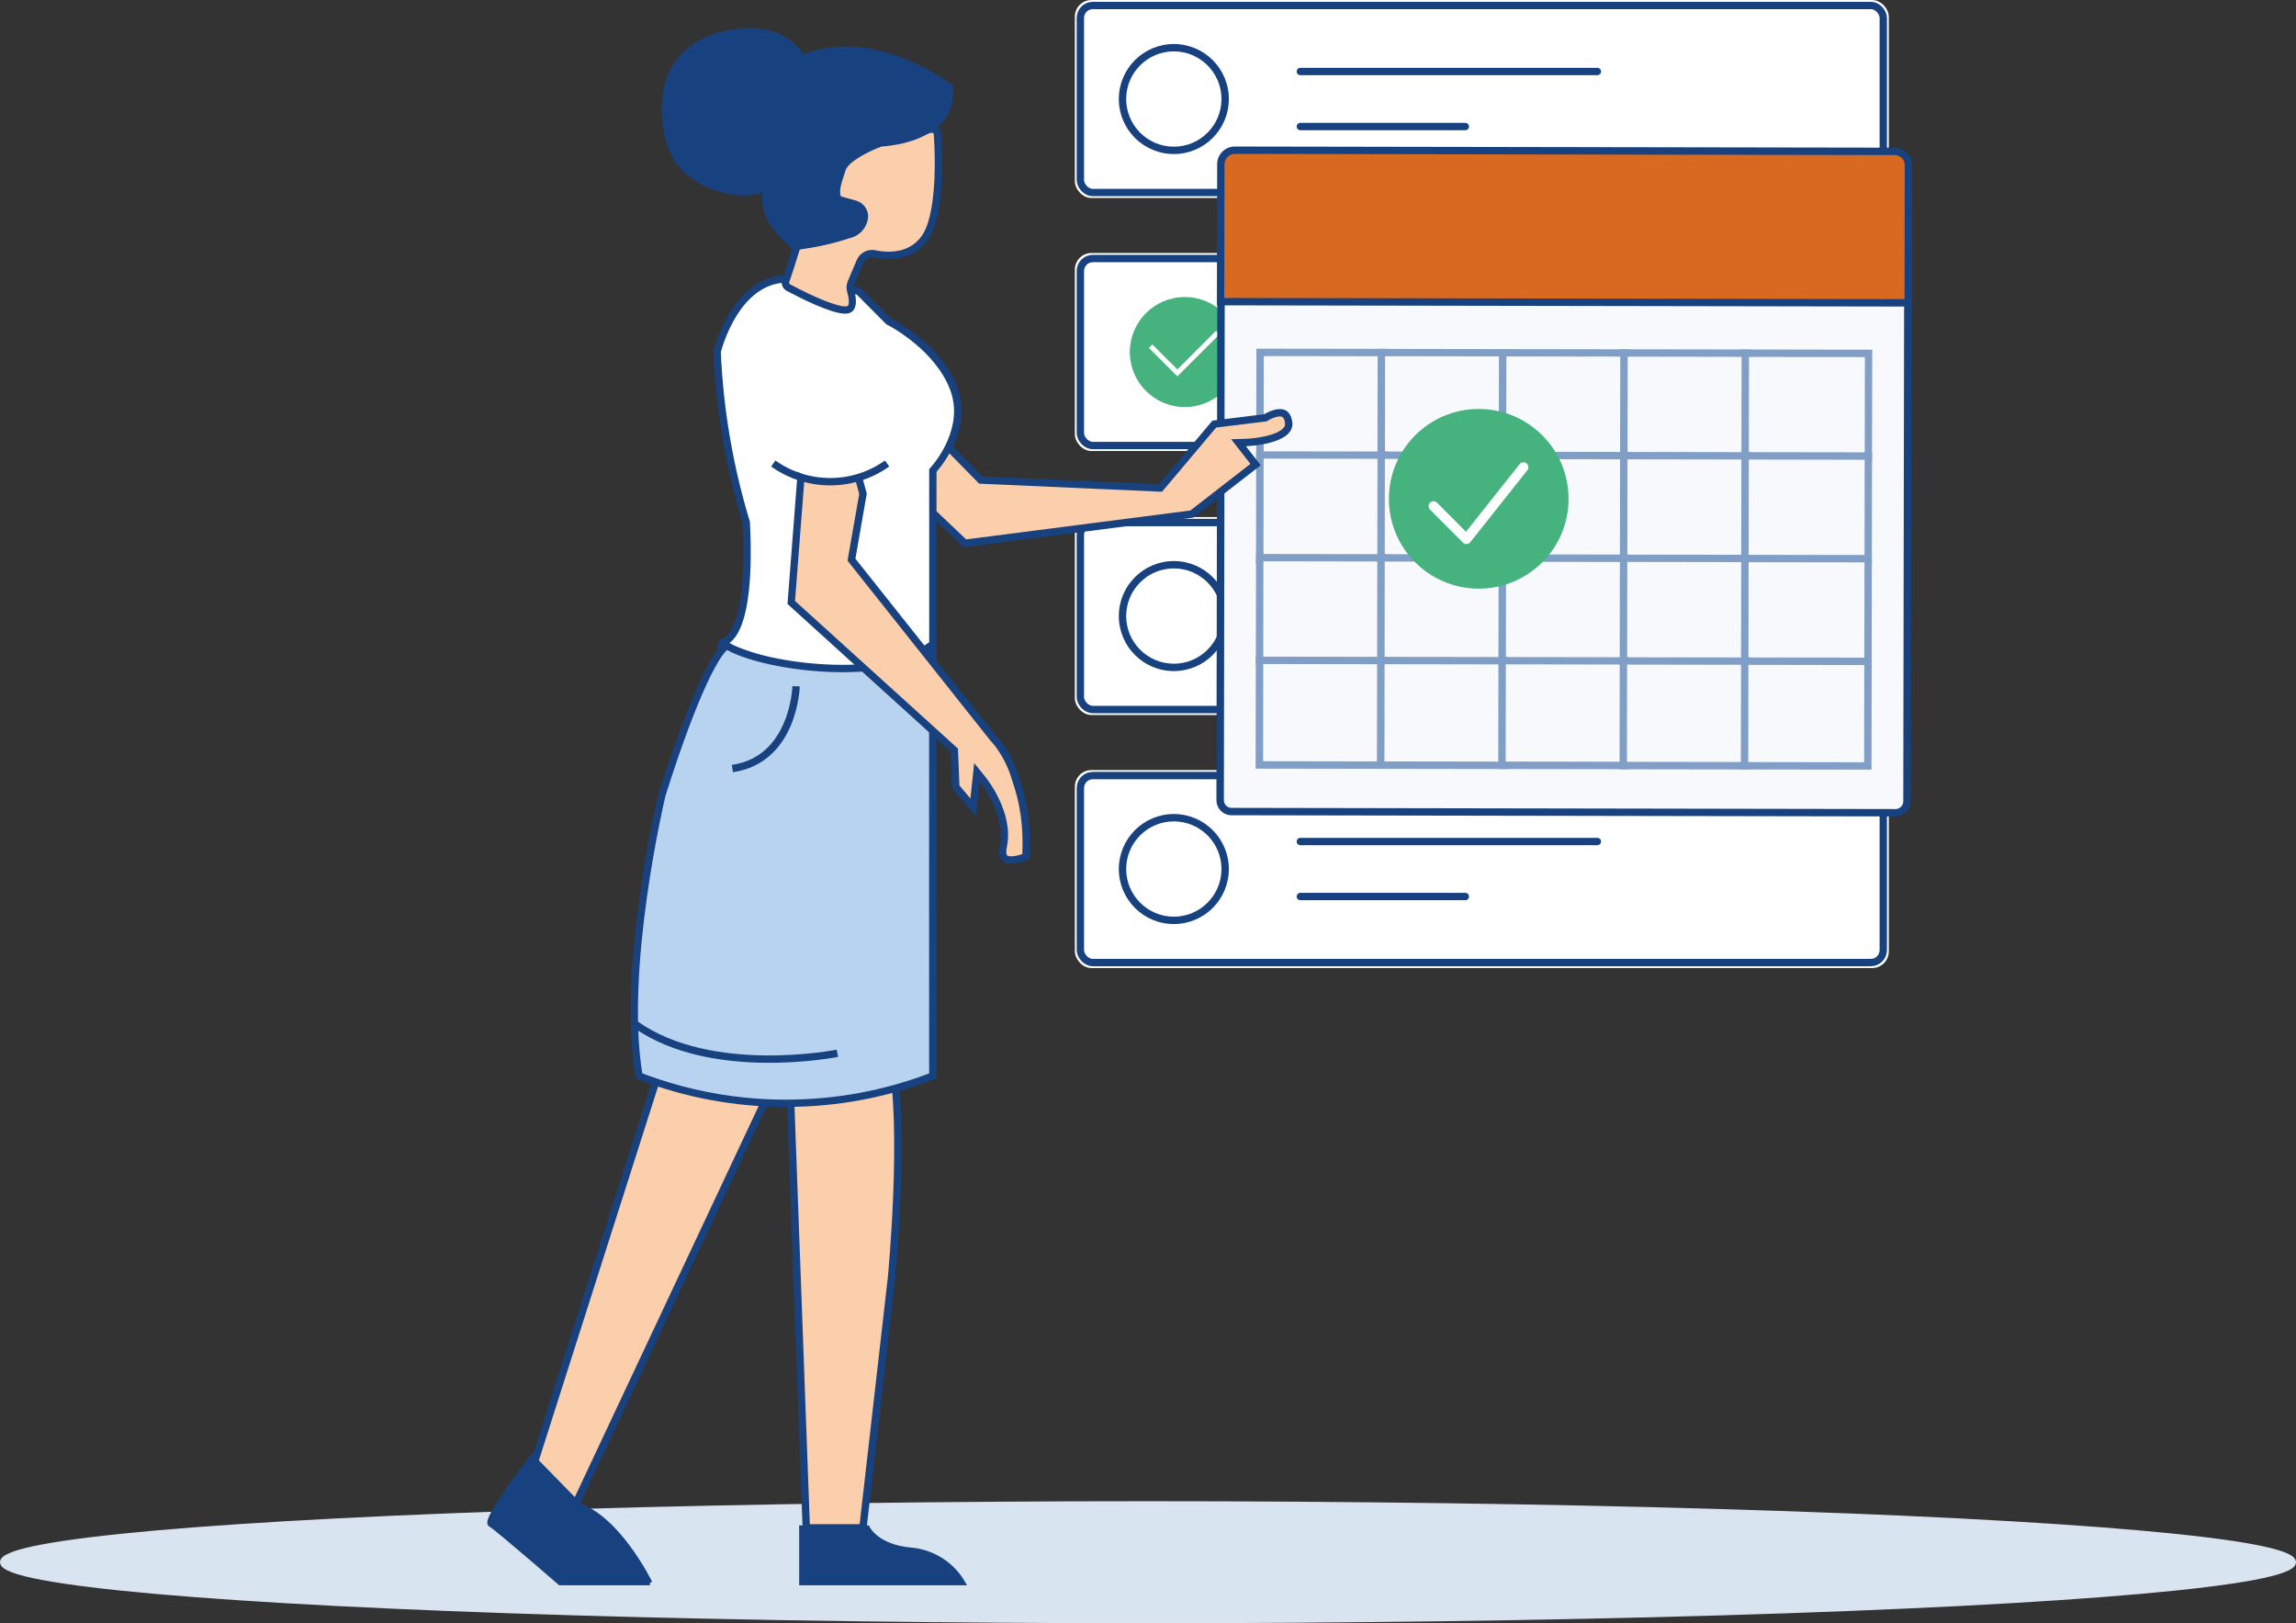 <?xml version="1.0" encoding="UTF-8"?>
<svg id="Ebene_2" data-name="Ebene 2" xmlns="http://www.w3.org/2000/svg" width="467.48" height="330.46"
     viewBox="0 0 467.48 330.46">
    <rect x="0" y="0" width="467.48" height="330.46" fill="#333333" stroke="none"/>
    <defs>
        <style>
            .cls-1, .cls-2, .cls-3, .cls-4, .cls-5, .cls-6 {
            stroke: #18417f;
            }

            .cls-1, .cls-4, .cls-5 {
            stroke-width: 1.5px;
            }

            .cls-1, .cls-7 {
            fill: #fbceac;
            }

            .cls-8 {
            stroke-linejoin: round;
            stroke-width: 2px;
            }

            .cls-8, .cls-2, .cls-4, .cls-6 {
            stroke-linecap: round;
            }

            .cls-8, .cls-9 {
            stroke: #fff;
            }

            .cls-8, .cls-9, .cls-5, .cls-6 {
            fill: none;
            }

            .cls-2, .cls-4, .cls-10 {
            fill: #fff;
            }

            .cls-11 {
            fill: #d9e4f1;
            stroke: #dae4f1;
            stroke-miterlimit: 10;
            }

            .cls-3, .cls-12 {
            fill: #18417f;
            }

            .cls-13 {
            fill: #f8f9fd;
            }

            .cls-13, .cls-14, .cls-15, .cls-12, .cls-16, .cls-17, .cls-7, .cls-10 {
            stroke-width: 0px;
            }

            .cls-14 {
            fill: #46b27e;
            }

            .cls-15 {
            fill: #809ec6;
            }

            .cls-16 {
            fill: #d76921;
            }

            .cls-17 {
            fill: #b8d3f0;
            }
        </style>
    </defs>
    <g id="Ebene_16" data-name="Ebene 16">
        <g id="Text-Bild">
            <g>
                <ellipse id="Boden" class="cls-11" cx="233.74" cy="318.04" rx="233.24" ry="11.92"/>
                <g id="Kachel">
                    <g id="Rechteck_29088" data-name="Rechteck 29088">
                        <rect class="cls-10" x="218.85" y="51.51" width="165.72" height="40.31" rx="3.38" ry="3.38"/>
                        <rect class="cls-5" x="219.97" y="52.63" width="163.48" height="38.07" rx="2.54" ry="2.54"/>
                    </g>
                    <circle id="Ellipse_1578" data-name="Ellipse 1578" class="cls-14" cx="241.24" cy="71.67" r="11.2"/>
                    <path id="Pfad_31569" data-name="Pfad 31569" class="cls-9" d="M234.28,70.48l5.44,5.43,8.22-8.21"/>
                    <path id="Pfad_31571" data-name="Pfad 31571" class="cls-6" d="M264.76,66.07h60.47"/>
                    <path id="Pfad_31572" data-name="Pfad 31572" class="cls-6" d="M264.76,77.26h35.83"/>
                </g>
                <g id="Kachel-2">
                    <g id="Rechteck_29091" data-name="Rechteck 29091">
                        <rect class="cls-10" x="218.85" y="156.77" width="165.72" height="40.31" rx="3.38" ry="3.38"/>
                        <rect class="cls-5" x="219.97" y="157.89" width="163.48" height="38.07" rx="2.54" ry="2.54"/>
                    </g>
                    <g id="Ellipse_1579" data-name="Ellipse 1579">
                        <path class="cls-10"
                              d="M239,187.37c-5.76,0-10.45-4.69-10.45-10.45s4.69-10.45,10.45-10.45,10.45,4.69,10.45,10.45-4.69,10.45-10.45,10.45Z"/>
                        <path class="cls-12"
                              d="M239,167.22c5.35,0,9.7,4.35,9.7,9.7s-4.35,9.7-9.7,9.7-9.7-4.35-9.7-9.7,4.35-9.7,9.7-9.7M239,165.72c-6.18,0-11.2,5.01-11.2,11.2s5.01,11.2,11.2,11.2,11.2-5.01,11.2-11.2-5.01-11.2-11.2-11.2h0Z"/>
                    </g>
                    <path id="Pfad_31574" data-name="Pfad 31574" class="cls-4" d="M264.76,171.32h60.47"/>
                    <path id="Pfad_31575" data-name="Pfad 31575" class="cls-4" d="M264.76,182.52h33.59"/>
                </g>
                <g id="Kachel-3">
                    <g id="Rechteck_29091-2" data-name="Rechteck 29091-2">
                        <rect class="cls-10" x="218.85" y="105.26" width="165.72" height="40.31" rx="3.38" ry="3.38"/>
                        <rect class="cls-5" x="219.97" y="106.38" width="163.48" height="38.07" rx="2.54" ry="2.54"/>
                    </g>
                    <g id="Ellipse_1579-2" data-name="Ellipse 1579-2">
                        <circle class="cls-10" cx="239" cy="125.41" r="10.45"/>
                        <path class="cls-12"
                              d="M239,115.72c5.35,0,9.7,4.35,9.7,9.7s-4.35,9.7-9.7,9.7-9.7-4.35-9.7-9.7,4.35-9.7,9.7-9.7M239,114.22c-6.18,0-11.2,5.01-11.2,11.2s5.01,11.2,11.2,11.2,11.2-5.01,11.2-11.2-5.01-11.2-11.2-11.2h0Z"/>
                    </g>
                    <path id="Pfad_31574-2" data-name="Pfad 31574-2" class="cls-4" d="M264.76,119.81h60.47"/>
                    <path id="Pfad_31575-2" data-name="Pfad 31575-2" class="cls-2" d="M264.76,131.01h33.59"/>
                </g>
                <g id="Kachel-4">
                    <g id="Rechteck_29091-3" data-name="Rechteck 29091-3">
                        <rect class="cls-10" x="218.85" width="165.72" height="40.31" rx="3.38" ry="3.38"/>
                        <rect class="cls-5" x="219.97" y="1.12" width="163.48" height="38.07" rx="2.53" ry="2.53"/>
                    </g>
                    <g id="Ellipse_1579-3" data-name="Ellipse 1579-3">
                        <circle class="cls-10" cx="239" cy="20.16" r="10.45"/>
                        <path class="cls-12"
                              d="M239,10.46c5.35,0,9.7,4.35,9.7,9.7s-4.35,9.7-9.7,9.7-9.7-4.35-9.7-9.7,4.35-9.7,9.7-9.7M239,8.96c-6.18,0-11.2,5.01-11.2,11.2s5.01,11.2,11.2,11.2,11.2-5.01,11.2-11.2-5.01-11.2-11.2-11.2h0Z"/>
                    </g>
                    <path id="Pfad_31574-3" data-name="Pfad 31574-3" class="cls-4" d="M264.76,14.56h60.47"/>
                    <path id="Pfad_31575-3" data-name="Pfad 31575-3" class="cls-4" d="M264.76,25.76h33.59"/>
                </g>
                <g id="Kalender">
                    <g>
                        <path class="cls-13"
                              d="M249.95,165.08c-.92-.34-1.53-1.22-1.53-2.19l.18-102.72,139.84.24-.18,102.72c0,1.29-1.05,2.33-2.33,2.33l-135.18-.24c-.28,0-.55-.05-.8-.14Z"/>
                        <path class="cls-12"
                              d="M387.69,61.16l-.17,101.97c0,.87-.72,1.58-1.58,1.58l-135.18-.24c-.19,0-.37-.03-.54-.09-.62-.23-1.04-.83-1.03-1.49l.17-101.97,138.34.25M389.19,59.67l-141.34-.25-.18,103.47c0,1.33.84,2.47,2.02,2.9.33.12.69.19,1.05.18l135.18.24c1.7,0,3.08-1.38,3.09-3.08l.18-103.47h0Z"/>
                    </g>
                    <g>
                        <path class="cls-16"
                              d="M248.57,33.42c0-.76.3-1.48.84-2.01s1.25-.83,2.02-.83l134.3.23c.33,0,.66.06.97.17,1.12.41,1.87,1.48,1.86,2.67l-.05,28-140-.25.05-28h0Z"/>
                        <path class="cls-12"
                              d="M386.44,31.69c.83.3,1.38,1.09,1.38,1.97l-.05,27.24-138.5-.24.05-27.24c0-1.16.95-2.09,2.1-2.1l134.32.25c.24,0,.49.04.72.13M386.96,30.28c-.39-.14-.79-.22-1.23-.22l-134.31-.23c-1.99,0-3.6,1.6-3.6,3.59l-.05,28.74,141.5.25.05-28.74c0-1.55-.98-2.88-2.36-3.39h0Z"/>
                    </g>
                    <g>
                        <g>
                            <rect class="cls-13" x="258.43" y="69.85" width="21.3" height="25.1"
                                  transform="translate(186.21 351.33) rotate(-89.9)"/>
                            <path class="cls-15"
                                  d="M280.91,72.53l-.03,19.79-23.59-.04.03-19.79,23.59.04M282.41,71.02l-26.6-.04-.04,22.8,26.6.04.04-22.8h0Z"/>
                        </g>
                        <g>
                            <rect class="cls-13" x="283.13" y="69.9" width="21.3" height="25.1"
                                  transform="translate(210.82 376.09) rotate(-89.9)"/>
                            <path class="cls-15"
                                  d="M305.6,72.56l-.03,19.79-23.59-.04.03-19.79,23.59.04M307.1,71.07l-26.6-.04-.04,22.8,26.6.04.04-22.8h0Z"/>
                        </g>
                        <g>
                            <rect class="cls-13" x="307.83" y="69.94" width="21.3" height="25.1"
                                  transform="translate(235.43 400.83) rotate(-89.9)"/>
                            <path class="cls-15"
                                  d="M330.3,72.6l-.03,19.79-23.59-.04.03-19.79,23.59.04M331.8,71.11l-26.6-.04-.04,22.8,26.6.04.04-22.8h0Z"/>
                        </g>
                        <g>
                            <rect class="cls-13" x="332.53" y="69.98" width="21.3" height="25.1"
                                  transform="translate(260.06 425.57) rotate(-89.9)"/>
                            <path class="cls-15"
                                  d="M355,72.65l-.03,19.79-23.59-.04.03-19.79,23.59.04M356.5,71.15l-26.6-.04-.04,22.8,26.6.04.04-22.8h0Z"/>
                        </g>
                        <g>
                            <rect class="cls-13" x="357.23" y="70.03" width="21.3" height="25.1"
                                  transform="translate(284.66 450.32) rotate(-89.9)"/>
                            <path class="cls-15"
                                  d="M379.7,72.7l-.03,19.79-23.59-.04.03-19.79,23.59.04M381.2,71.19l-26.6-.04-.04,22.8,26.6.04.04-22.8h0Z"/>
                        </g>
                        <g>
                            <rect class="cls-13" x="258.4" y="90.75" width="21.3" height="25.1"
                                  transform="translate(165.28 372.17) rotate(-89.9)"/>
                            <path class="cls-15"
                                  d="M280.87,93.41l-.03,19.79-23.59-.04.03-19.79,23.59.04M282.37,91.92l-26.6-.04-.04,22.8,26.6.04.04-22.8h0Z"/>
                        </g>
                        <g>
                            <rect class="cls-13" x="283.1" y="90.79" width="21.3" height="25.1"
                                  transform="translate(189.89 396.91) rotate(-89.9)"/>
                            <path class="cls-15"
                                  d="M305.56,93.46l-.03,19.79-23.59-.04.03-19.79,23.59.04M307.07,91.96l-26.6-.04-.04,22.8,26.6.04.04-22.8h0Z"/>
                        </g>
                        <g>
                            <rect class="cls-13" x="307.79" y="90.84" width="21.3" height="25.1"
                                  transform="translate(214.49 421.65) rotate(-89.9)"/>
                            <path class="cls-15"
                                  d="M330.26,93.51l-.03,19.79-23.59-.04.03-19.79,23.59.04M331.77,92.01l-26.6-.04-.04,22.8,26.6.04.04-22.8h0Z"/>
                        </g>
                        <g>
                            <rect class="cls-13" x="332.5" y="90.88" width="21.3" height="25.1"
                                  transform="translate(239.12 446.39) rotate(-89.9)"/>
                            <path class="cls-15"
                                  d="M354.96,93.55l-.03,19.79-23.59-.04.03-19.79,23.59.04M356.46,92.05l-26.6-.04-.04,22.8,26.6.04.04-22.8h0Z"/>
                        </g>
                        <g>
                            <rect class="cls-13" x="357.2" y="90.92" width="21.3" height="25.1"
                                  transform="translate(263.73 471.13) rotate(-89.9)"/>
                            <path class="cls-15"
                                  d="M379.66,93.6l-.03,19.79-23.59-.04.03-19.79,23.59.04M381.16,92.09l-26.6-.04-.04,22.8,26.6.04.04-22.8h0Z"/>
                        </g>
                        <g>
                            <rect class="cls-13" x="258.37" y="111.64" width="21.3" height="25.1"
                                  transform="translate(144.35 392.99) rotate(-89.9)"/>
                            <path class="cls-15"
                                  d="M280.83,114.31l-.03,19.79-23.59-.04.03-19.79,23.59.04M282.34,112.82l-26.6-.04-.04,22.8,26.6.04.04-22.8h0Z"/>
                        </g>
                        <g>
                            <rect class="cls-13" x="283.06" y="111.69" width="21.3" height="25.1"
                                  transform="translate(168.95 417.74) rotate(-89.9)"/>
                            <path class="cls-15"
                                  d="M305.53,114.36l-.03,19.79-23.59-.04.03-19.79,23.59.04M307.03,112.86l-26.6-.04-.04,22.8,26.6.04.04-22.8h0Z"/>
                        </g>
                        <g>
                            <rect class="cls-13" x="307.76" y="111.75" width="21.3" height="25.1"
                                  transform="translate(193.56 442.49) rotate(-89.9)"/>
                            <path class="cls-15"
                                  d="M330.23,114.41l-.03,19.79-23.59-.04.03-19.79,23.59.04M331.73,112.9l-26.6-.04-.04,22.8,26.6.04.04-22.8h0Z"/>
                        </g>
                        <g>
                            <rect class="cls-13" x="332.46" y="111.78" width="21.3" height="25.1"
                                  transform="translate(218.18 467.22) rotate(-89.9)"/>
                            <path class="cls-15"
                                  d="M354.92,114.44l-.03,19.79-23.59-.04.03-19.79,23.59.04M356.42,112.95l-26.6-.04-.04,22.8,26.6.04.04-22.8h0Z"/>
                        </g>
                        <g>
                            <rect class="cls-13" x="357.16" y="111.82" width="21.3" height="25.1"
                                  transform="translate(242.79 491.96) rotate(-89.9)"/>
                            <path class="cls-15"
                                  d="M379.62,114.49l-.03,19.79-23.59-.04.03-19.79,23.59.04M381.12,112.99l-26.6-.04-.04,22.8,26.6.04.04-22.8h0Z"/>
                        </g>
                        <g>
                            <rect class="cls-13" x="258.33" y="132.55" width="21.3" height="25.1"
                                  transform="translate(123.41 413.83) rotate(-89.9)"/>
                            <path class="cls-15"
                                  d="M280.8,135.22l-.03,19.79-23.59-.04.03-19.79,23.59.04M282.29,133.72l-26.6-.04-.04,22.8,26.6.04.04-22.8h0Z"/>
                        </g>
                        <g>
                            <rect class="cls-13" x="283.02" y="132.59" width="21.3" height="25.1"
                                  transform="translate(148.02 438.56) rotate(-89.9)"/>
                            <path class="cls-15"
                                  d="M305.5,135.26l-.03,19.79-23.59-.04.03-19.79,23.59.04M306.99,133.76l-26.6-.04-.04,22.8,26.6.04.04-22.8h0Z"/>
                        </g>
                        <g>
                            <rect class="cls-13" x="307.72" y="132.63" width="21.3" height="25.1"
                                  transform="translate(172.63 463.29) rotate(-89.9)"/>
                            <path class="cls-15"
                                  d="M330.19,135.29l-.03,19.79-23.59-.04.03-19.79,23.59.04M331.69,133.8l-26.6-.04-.04,22.8,26.6.04.04-22.8h0Z"/>
                        </g>
                        <g>
                            <rect class="cls-13" x="332.42" y="132.68" width="21.3" height="25.1"
                                  transform="translate(197.24 488.04) rotate(-89.9)"/>
                            <path class="cls-15"
                                  d="M354.88,135.34l-.03,19.79-23.59-.04.03-19.79,23.59.04M356.39,133.85l-26.6-.04-.04,22.8,26.6.04.04-22.8h0Z"/>
                        </g>
                        <g>
                            <rect class="cls-13" x="357.12" y="132.72" width="21.3" height="25.1"
                                  transform="translate(221.85 512.78) rotate(-89.9)"/>
                            <path class="cls-15"
                                  d="M379.58,135.39l-.03,19.79-23.59-.04.03-19.79,23.59.04M381.09,133.89l-26.6-.04-.04,22.8,26.6.04.04-22.8h0Z"/>
                        </g>
                    </g>
                    <g>
                        <circle id="Ellipse_1578-2" data-name="Ellipse 1578-2" class="cls-14" cx="301.08" cy="101.55"
                                r="18.29"/>
                        <path id="Pfad_31569-2" data-name="Pfad 31569-2" class="cls-8"
                              d="M291.87,103.04l6.7,6.72,11.62-14.65"/>
                    </g>
                </g>
                <g id="Frau">
                    <g id="Gruppe_28035" data-name="Gruppe 28035">
                        <path id="Pfad_30991" data-name="Pfad 30991" class="cls-1"
                              d="M155.79,224.12l-38.54,81.96-8.38-8.58,25.02-78.47,21.9,5.1h0Z"/>
                        <path id="Pfad_30987" data-name="Pfad 30987" class="cls-1"
                              d="M160.98,224.33l3.18,86.71h11.54l5.81-50.88s2.94-30.31,0-44.72h0l-20.53,8.88h0Z"/>
                        <g id="Pfad_30988" data-name="Pfad 30988">
                            <path class="cls-7"
                                  d="M180.55,95.49l-1.59-6.79,10.24-1.68,10.5,10.7,36.58,1.62,10.97-13.02,10.42-1.28.14-.09s1.49-.93,2.79-.93c.69,0,1.52.22,1.78,1.93.09.61-.05,1.14-.45,1.62-1.58,1.89-6.5,2.45-8.27,2.5l-1.48.04,3.47,4.45-12.98,10.07-46.21,5.95-15.91-15.1h0Z"/>
                            <path class="cls-12"
                                  d="M260.59,84.78c.36,0,.84,0,1.04,1.29.06.4-.02.71-.29,1.03-1.24,1.49-5.39,2.16-7.71,2.23l-2.96.09,1.82,2.33,2.1,2.69-12.23,9.49-45.65,5.88-15.49-14.7-1.36-5.79,9.06-1.49,10.02,10.21.41.42.59.03,35.91,1.59.74.03.48-.56,10.55-12.51,9.96-1.22.33-.04.28-.18c.36-.23,1.5-.82,2.39-.82M260.59,83.28c-1.54,0-3.19,1.05-3.19,1.05l-10.54,1.3-10.93,12.96-35.91-1.59-10.57-10.77-11.42,1.88,1.83,7.79,16.33,15.5,46.76-6.02,13.74-10.66-3.02-3.88s10.15-.3,9.44-4.99c-.3-1.99-1.38-2.57-2.52-2.57h0Z"/>
                        </g>
                        <g>
                            <path class="cls-10"
                                  d="M146.89,131.5l.27-.76c.41-.11.93-.37,1.47-.95,1.94-2.04,4.08-7.74,3.3-23.35v-.09l-.03-.09c-3.42-11.24-5.41-22.89-5.9-34.63v-.08c.15-.6,3.83-14.8,14.28-14.8.84,0,1.72.1,2.61.29,7.58,1.63,10.63,2.07,11.84,2.18l6.14,6.17.1.05c1.01.53,10.01,5.4,13.13,13.58,3.02,7.91-2.82,15.16-4.02,16.54l-.19.21v35.37l-14.92,9.9-28.12-9.56.04.02Z"/>
                            <path class="cls-12"
                                  d="M160.3,57.51c.79,0,1.62.09,2.46.27,6.87,1.47,10.12,2,11.66,2.17l5.87,5.9.16.16.21.11c.99.51,9.75,5.26,12.78,13.19,2.87,7.5-2.73,14.46-3.88,15.78l-.37.42v35.25l-14.27,9.47-26.76-9.09c.33-.19.68-.45,1.03-.82,2.92-3.07,4.13-11.34,3.51-23.9v-.18l-.06-.18c-3.39-11.16-5.37-22.72-5.87-34.37.32-1.22,3.91-14.16,13.54-14.16M160.3,56.01c-11.06,0-14.86,14.75-15.01,15.37l-.03.14v.14c.5,11.8,2.5,23.52,5.94,34.82.81,16.15-1.59,21.21-3.1,22.79-.66.69-1.21.8-1.49.8l-.68,1.89,29.19,9.92,15.56-10.33v-35.49c1.39-1.59,7.31-9.05,4.16-17.3-3.18-8.33-12.03-13.22-13.49-13.98l-6.26-6.29c-.93-.06-3.72-.41-12.02-2.19-.94-.2-1.87-.3-2.77-.3h0Z"/>
                        </g>
                        <g>
                            <path class="cls-17"
                                  d="M160,224.61c-10.22,0-20.23-1.85-29.77-5.51l-.13-.05-.02-.14c-3.66-22.04,4.59-56.66,4.68-57,2.75-8.99,9.04-26.96,13.01-30.38l.13-.11.15.08c4.65,2.67,14.52,4.6,23.47,4.6,8.39,0,14.95-1.66,18-4.56l.41-.39v.56c-.05,15.86,0,86.56,0,87.16v.17l-.15.06c-9.54,3.66-19.55,5.51-29.77,5.51h0Z"/>
                            <path class="cls-12"
                                  d="M148.01,132.33c4.87,2.63,14.65,4.52,23.52,4.52,7.99,0,14.19-1.43,17.65-4.04-.04,17.09,0,80.42,0,85.72-9.35,3.54-19.17,5.34-29.18,5.34s-19.86-1.8-29.23-5.36c-3.46-21.53,4.39-55.06,4.7-56.38,2.69-8.78,8.68-25.96,12.53-29.79M190.69,129.39l-1.68,1.6c-2.91,2.77-9.28,4.36-17.48,4.36-8.84,0-18.55-1.89-23.1-4.5l-.61-.35-.53.46c-5.14,4.42-12.92,29.7-13.25,30.77-.1.41-8.38,35.1-4.69,57.3l.09.56.53.2c9.62,3.69,19.73,5.56,30.04,5.56s20.41-1.87,30.04-5.56l.64-.24v-.68c0-.71-.05-71.29,0-87.16v-2.32h0Z"/>
                        </g>
                        <g id="Pfad_30990" data-name="Pfad 30990">
                            <path class="cls-7"
                                  d="M172.08,63.13c-1.88,0-6.2-1.71-11.57-4.57-.5-.26-.73-.84-.55-1.38.64-1.91,1.52-4.56,2.06-6.37.13-.44.5-.75.96-.81,3.34-.44,6.65-1.2,9.85-2.26.15-.02.39-.09.61-.18,1.36-.54,2.32-1.78,2.51-3.23.16-1.23-.68-2.43-1.94-2.78l-2.92-.81c-.38-.1-.67-.39-.79-.77-1.52-4.73-2.62-10.48-1.16-12.48.35-.48.83-.7,1.5-.7.39,0,.84.08,1.34.23,1.97.6,4.21.9,6.65.9,4.21,0,8.18-.88,10.78-1.62.11-.03.21-.05.32-.05.6,0,1.1.47,1.14,1.08.31,4.84.67,16.59-2.59,21.12-1.69,2.35-4.17,3.54-7.37,3.54-.93,0-1.88-.1-2.84-.3-.18-.04-.36-.06-.54-.06-1.06,0-2.01.64-2.43,1.62l-1.8,4.25c-.24.57-.28,1.2-.1,1.78.46,1.55.48,2.82.05,3.4-.08.11-.33.44-1.16.44h-.01Z"/>
                            <path class="cls-12"
                                  d="M189.74,27c.18,0,.37.13.39.38.63,9.91-.29,17.63-2.45,20.64-1.54,2.14-3.81,3.22-6.76,3.22-.88,0-1.78-.1-2.68-.29-.23-.05-.46-.07-.69-.07-1.36,0-2.59.82-3.12,2.08l-1.8,4.25c-.31.73-.36,1.54-.13,2.29.46,1.55.35,2.49.16,2.74-.1.13-.42.14-.56.14-1.74,0-6.03-1.72-11.21-4.48-.17-.09-.25-.29-.19-.48.53-1.56,1.5-4.47,2.07-6.4.05-.15.17-.26.34-.28,3.35-.44,6.69-1.2,9.91-2.26.25-.06.5-.13.74-.23,1.61-.64,2.75-2.11,2.97-3.83.21-1.6-.86-3.15-2.49-3.6l-2.92-.81c-.13-.04-.24-.14-.28-.27-1.81-5.63-2.32-10.37-1.27-11.81.15-.2.36-.39.9-.39h0c.32,0,.7.07,1.13.2,2.04.62,4.36.93,6.87.93,4.3,0,8.34-.9,10.98-1.65.04-.01.08-.02.12-.02M189.74,25.5c-.17,0-.35.02-.53.07-2.37.68-6.36,1.59-10.57,1.59-2.15,0-4.36-.24-6.44-.87-.59-.18-1.11-.26-1.56-.26-5.19,0-2.13,10.79-1.06,14.16.2.61.69,1.09,1.31,1.26l2.92.81c.87.24,1.51,1.07,1.4,1.96-.15,1.14-.89,2.17-2.04,2.63-.19.07-.38.13-.57.17-3.16,1.05-6.41,1.8-9.71,2.22-.75.1-1.37.62-1.58,1.34-.55,1.86-1.47,4.64-2.05,6.34-.3.88.08,1.84.9,2.28,2.81,1.5,9.07,4.66,11.92,4.66s2.26-3.39,1.83-4.81c-.13-.42-.1-.87.08-1.27l1.8-4.25c.3-.71.99-1.16,1.74-1.16.13,0,.26,0,.38.04.79.16,1.83.32,2.99.32,2.59,0,5.76-.76,7.98-3.85,3.38-4.71,3.05-16.5,2.73-21.61-.07-1.03-.92-1.78-1.89-1.78h.02Z"/>
                        </g>
                        <path class="cls-12"
                              d="M161.74,50.74c17.92-1.54,13.74-8.98,13.74-8.98-2.15-.08-3.53-.54-4.09-1.37-.76-1.1-.1-3.07.43-4.65.12-.36.24-.7.33-1.02.55-1.82,4.74-3.94,7.35-4.89,1.22-.07,8.62-.64,12.39-4.97,1.69-1.94,2.4-4.33,2.12-7.1l-.05-.46-.38-.26c-7.42-5.03-14.64-7.58-21.47-7.58-4.21,0-7.13,1-8.53,1.61-1.1-1.76-4.18-5.35-10.98-5.35-1.37,0-2.83.15-4.34.44-5.15,1-8.91,3.34-11.18,6.95-2.56,4.08-3.05,9.54-1.42,15.8,2.09,7.99,10.62,10.89,15.84,10.89h0c1.44,0,2.69-.2,3.68-.58-.05,4.41.67,6.21,5.81,11.23l.32.31.45-.03h-.02Z"/>
                        <path id="Pfad_30993" data-name="Pfad 30993" class="cls-3"
                              d="M163.22,322.23h32.81c-2.2-3.76-6.08-6.24-10.42-6.66-7.26-.61-9.01-4.53-9.01-4.53h-13.38v11.19Z"/>
                        <path id="Pfad_30992" data-name="Pfad 30992" class="cls-3"
                              d="M132.33,322.23s-6.66-13.58-15-15.84c-3.76-3.74-9.05-9.65-9.05-9.65,0,0-9.86,12.76-8.43,13.58s14.18,11.91,14.18,11.91h18.31,0Z"/>
                        <g id="Pfad_31509" data-name="Pfad 31509">
                            <path class="cls-7"
                                  d="M205.88,175.09c-.68,0-1.15-.16-1.41-.49-.36-.44-.42-1.27-.18-2.4,1.38-6.56-4.01-13.28-4.24-13.57l-1.14-1.4-.76,7.16-3.53-4.17-.3-7.48-33.2-30.09,2.01-26.13.33-7.38,8.91-.85,3.33,12.23-2.34,13.42,28.78,36.24.04.04s3.11,3.04,4.66,8.56c1.71,4.91,2.34,9.74,2.04,15.63-.64.25-1.9.68-3,.68h0Z"/>
                            <path class="cls-12"
                                  d="M171.82,89.1l3.12,11.46-2.26,12.92-.12.66.42.53,28.54,35.94.06.08.07.07s2.97,2.93,4.46,8.22v.04l.03.04c1.62,4.64,2.24,9.24,2.01,14.81-.66.23-1.54.46-2.28.46-.41,0-.72-.08-.83-.21-.15-.18-.24-.76-.03-1.78,1.46-6.9-4.15-13.9-4.39-14.19l-2.27-2.8-.38,3.58-.39,3.62-2.23-2.63-.28-6.9-.03-.63-.47-.42-32.7-29.63,1.99-25.81.3-6.7,7.63-.73M172.93,87.49l-10.19.97-.36,8-2.04,26.5,33.24,30.13.3,7.42,4.83,5.7.76-7.11s5.41,6.65,4.09,12.94c-.64,3.01.73,3.8,2.32,3.8,1.73,0,3.73-.92,3.73-.92.34-5.83-.16-10.93-2.04-16.34-1.63-5.8-4.86-8.9-4.86-8.9l-28.54-35.94,2.31-13.25-3.54-13h-.01Z"/>
                        </g>
                        <g id="Pfad_31510" data-name="Pfad 31510">
                            <path class="cls-10"
                                  d="M176.49,96.87c-8.69,3.84-18.81-2.24-19.97-6.45-1.16-4.2,14.97-18.54,14.97-18.54,0,0,13.7,21.15,5.01,24.99h0Z"/>
                        </g>
                        <path id="Pfad_31567" data-name="Pfad 31567" class="cls-5"
                              d="M170.5,214.43s-25.63,5.12-41.12-5.89"/>
                    </g>
                    <path id="Pfad_31568" data-name="Pfad 31568" class="cls-5"
                          d="M180.62,94.36c-6.93,4.94-16.24,4.94-23.18,0"/>
                    <path id="Pfad_31570" data-name="Pfad 31570" class="cls-5"
                          d="M162.09,139.71s-.39,14.93-12.97,16.75"/>
                </g>
            </g>
        </g>
    </g>
</svg>
